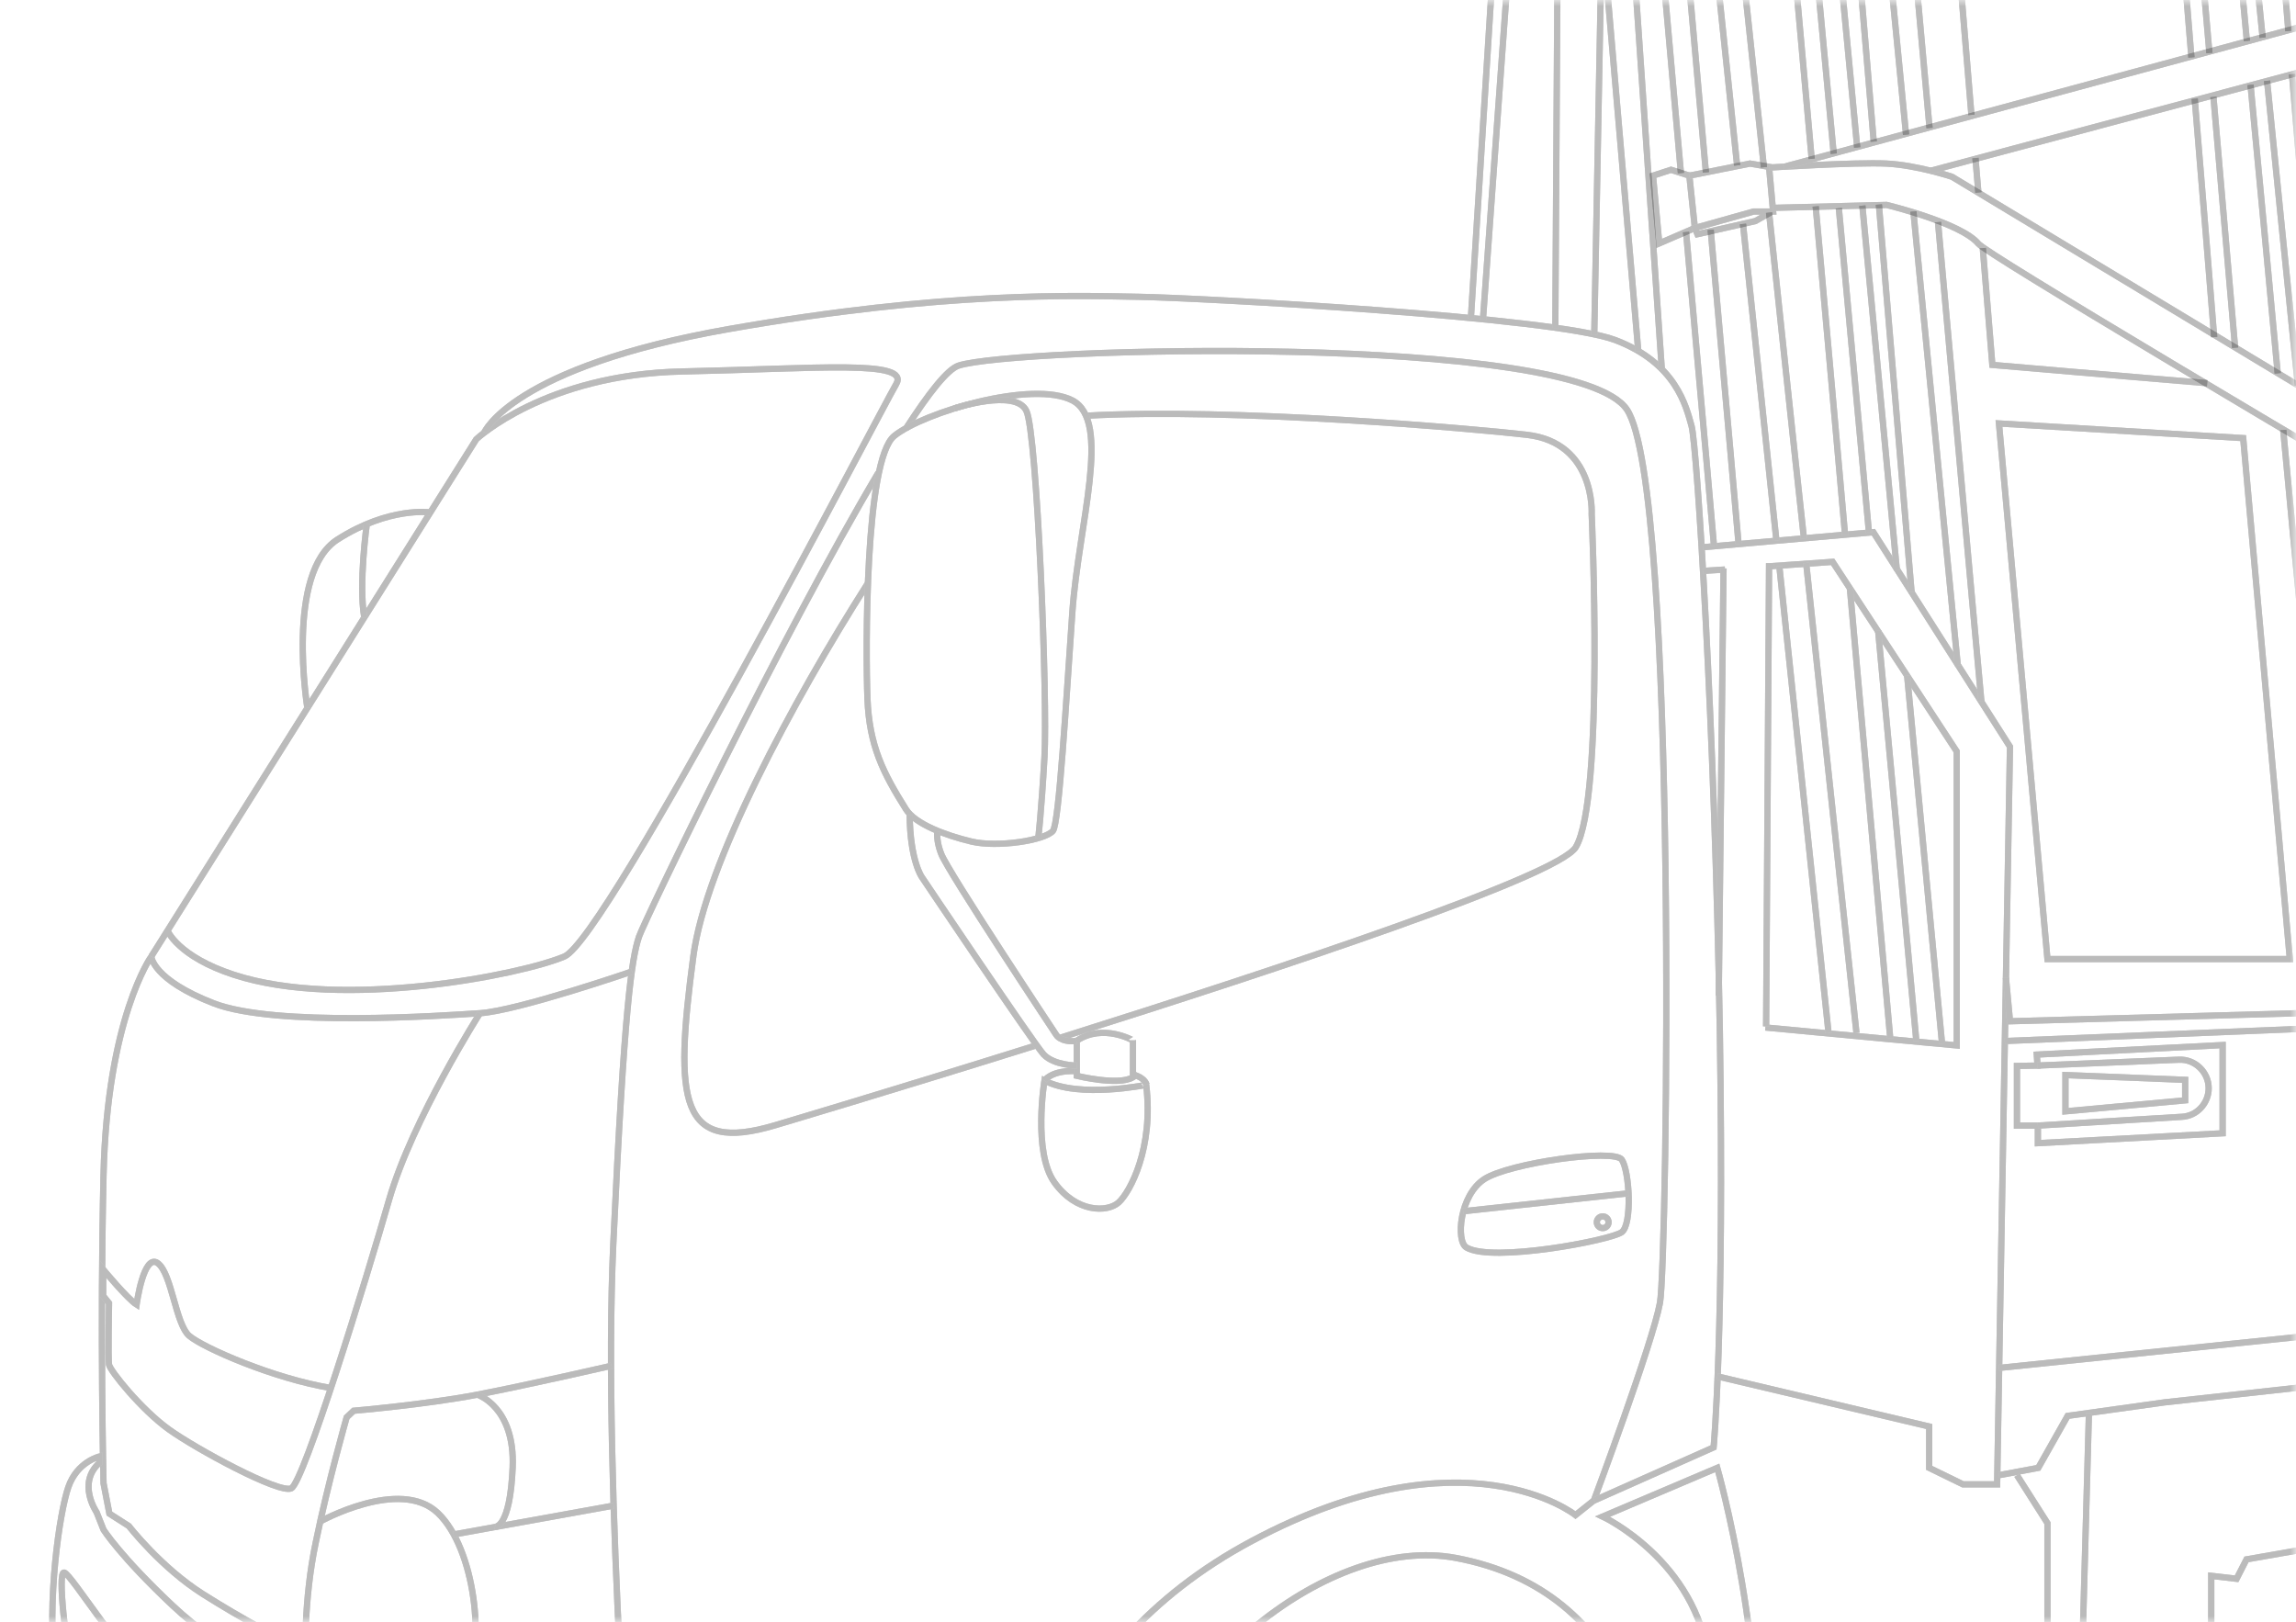<svg width="184" height="130" viewBox="0 0 184 130" fill="none" xmlns="http://www.w3.org/2000/svg">
<mask id="mask0" mask-type="alpha" maskUnits="userSpaceOnUse" x="0" y="0" width="184" height="130">
<rect width="184" height="130" fill="white"/>
</mask>
<g mask="url(#mask0)">
<g opacity="0.3">
<path d="M72.576 34.375C74.431 31.5 75.932 29.593 76.815 29.3C81.229 27.833 126.26 26.66 130.381 32.82C134.501 38.98 133.618 101.17 133.03 104.397C132.441 107.623 127.732 120.237 127.732 120.237L126.26 121.411C126.26 121.411 117.431 114.37 100.36 123.464C83.29 132.558 82.407 147.812 82.407 147.812L50.914 152.212C50.914 152.212 48.266 118.771 49.148 99.703C50.031 80.635 50.62 76.822 51.209 75.062C51.65 73.771 62.717 50.773 70.398 37.865" stroke="#454545" stroke-width="0.5" stroke-miterlimit="10"/>
<path d="M72.576 34.375C74.431 31.5 75.932 29.593 76.815 29.3C81.229 27.833 126.26 26.66 130.381 32.82C134.501 38.98 133.618 101.17 133.03 104.397C132.441 107.623 127.732 120.237 127.732 120.237L126.26 121.411C126.26 121.411 117.431 114.37 100.36 123.464C83.29 132.558 82.407 147.812 82.407 147.812L50.914 152.212C50.914 152.212 48.266 118.771 49.148 99.703C50.031 80.635 50.62 76.822 51.209 75.062C51.65 73.771 62.717 50.773 70.398 37.865" stroke="#1C1C1C" stroke-width="0.5" stroke-miterlimit="10"/>
<path d="M117.519 99.967C116.666 99.468 116.96 95.772 118.962 94.481C120.963 93.191 129.351 92.017 129.969 92.927C130.587 93.836 130.823 98.09 129.969 98.735C129.116 99.38 119.58 101.199 117.519 99.967Z" stroke="#454545" stroke-width="0.5" stroke-miterlimit="10"/>
<path d="M117.519 99.967C116.666 99.468 116.96 95.772 118.962 94.481C120.963 93.191 129.351 92.017 129.969 92.927C130.587 93.836 130.823 98.09 129.969 98.735C129.116 99.38 119.58 101.199 117.519 99.967Z" stroke="#1C1C1C" stroke-width="0.5" stroke-miterlimit="10"/>
<path d="M117.254 97.063L130.499 95.625" stroke="#454545" stroke-width="0.5" stroke-miterlimit="10"/>
<path d="M117.254 97.063L130.499 95.625" stroke="#1C1C1C" stroke-width="0.5" stroke-miterlimit="10"/>
<path d="M128.439 98.412C128.699 98.412 128.91 98.202 128.91 97.943C128.91 97.684 128.699 97.474 128.439 97.474C128.179 97.474 127.968 97.684 127.968 97.943C127.968 98.202 128.179 98.412 128.439 98.412Z" stroke="#454545" stroke-width="0.5" stroke-miterlimit="10"/>
<path d="M128.439 98.412C128.699 98.412 128.91 98.202 128.91 97.943C128.91 97.684 128.699 97.474 128.439 97.474C128.179 97.474 127.968 97.684 127.968 97.943C127.968 98.202 128.179 98.412 128.439 98.412Z" stroke="#1C1C1C" stroke-width="0.5" stroke-miterlimit="10"/>
<path d="M50.65 77.849C50.65 77.849 41.526 80.987 38.465 81.193C35.433 81.398 22.042 82.308 17.127 80.401C12.211 78.494 12.123 76.646 12.123 76.646C12.123 76.646 8.591 81.574 8.297 94.159C8.003 106.743 8.297 118.859 8.297 118.859L8.768 121.293L10.328 122.291C10.328 122.291 12.889 125.606 16.273 127.747C19.658 129.888 22.307 131.208 22.307 131.208C22.307 131.208 22.16 132.998 22.366 133.115C22.572 133.233 24.485 132.793 24.485 132.793C24.485 132.793 24.308 128.304 25.309 123.581C26.28 118.829 27.781 113.578 27.781 113.578L28.34 113.05C28.34 113.05 34.138 112.552 38.259 111.76C42.379 110.968 49.002 109.442 49.002 109.442" stroke="#454545" stroke-width="0.5" stroke-miterlimit="10"/>
<path d="M50.65 77.849C50.65 77.849 41.526 80.987 38.465 81.193C35.433 81.398 22.042 82.308 17.127 80.401C12.211 78.494 12.123 76.646 12.123 76.646C12.123 76.646 8.591 81.574 8.297 94.159C8.003 106.743 8.297 118.859 8.297 118.859L8.768 121.293L10.328 122.291C10.328 122.291 12.889 125.606 16.273 127.747C19.658 129.888 22.307 131.208 22.307 131.208C22.307 131.208 22.16 132.998 22.366 133.115C22.572 133.233 24.485 132.793 24.485 132.793C24.485 132.793 24.308 128.304 25.309 123.581C26.28 118.829 27.781 113.578 27.781 113.578L28.34 113.05C28.34 113.05 34.138 112.552 38.259 111.76C42.379 110.968 49.002 109.442 49.002 109.442" stroke="#1C1C1C" stroke-width="0.5" stroke-miterlimit="10"/>
<path d="M38.465 81.193C38.465 81.193 33.078 89.641 31.195 96.095C29.341 102.548 24.337 118.829 23.337 119.269C22.365 119.709 15.743 116.13 13.536 114.546C11.328 112.962 8.827 109.853 8.738 109.354C8.65 108.855 8.738 104.426 8.738 104.426L8.267 103.839V101.727C8.267 101.727 10.239 104.103 10.946 104.543C10.946 104.543 11.505 100.378 12.653 101.228C13.771 102.079 14.065 106.069 15.154 107.037C16.273 108.005 22.012 110.498 26.545 111.231" stroke="#454545" stroke-width="0.5" stroke-miterlimit="10"/>
<path d="M38.465 81.193C38.465 81.193 33.078 89.641 31.195 96.095C29.341 102.548 24.337 118.829 23.337 119.269C22.365 119.709 15.743 116.13 13.536 114.546C11.328 112.962 8.827 109.853 8.738 109.354C8.65 108.855 8.738 104.426 8.738 104.426L8.267 103.839V101.727C8.267 101.727 10.239 104.103 10.946 104.543C10.946 104.543 11.505 100.378 12.653 101.228C13.771 102.079 14.065 106.069 15.154 107.037C16.273 108.005 22.012 110.498 26.545 111.231" stroke="#1C1C1C" stroke-width="0.5" stroke-miterlimit="10"/>
<path d="M50.885 161.717C50.885 161.717 50.238 154.618 49.767 149.337C49.266 144.057 49.149 135.345 48.56 135.051C47.971 134.758 39.966 137.398 31.372 136.195C24.691 135.286 23.543 134.259 23.543 134.259L22.601 134.406C22.601 134.406 18.01 132.587 13.83 128.656C9.651 124.726 8.297 122.584 8.297 122.584L7.738 121.176C7.738 121.176 6.149 118.859 7.973 117.216V116.717C7.973 116.717 6.178 117.128 5.472 119.181C4.765 121.235 3.735 128.304 4.412 133.761C5.089 139.217 11.829 147.988 17.48 152.74C23.16 157.492 28.046 162.597 40.172 162.597C46.735 162.567 50.885 161.717 50.885 161.717Z" stroke="#454545" stroke-width="0.5" stroke-miterlimit="10"/>
<path d="M50.885 161.717C50.885 161.717 50.238 154.618 49.767 149.337C49.266 144.057 49.149 135.345 48.56 135.051C47.971 134.758 39.966 137.398 31.372 136.195C24.691 135.286 23.543 134.259 23.543 134.259L22.601 134.406C22.601 134.406 18.01 132.587 13.83 128.656C9.651 124.726 8.297 122.584 8.297 122.584L7.738 121.176C7.738 121.176 6.149 118.859 7.973 117.216V116.717C7.973 116.717 6.178 117.128 5.472 119.181C4.765 121.235 3.735 128.304 4.412 133.761C5.089 139.217 11.829 147.988 17.48 152.74C23.16 157.492 28.046 162.597 40.172 162.597C46.735 162.567 50.885 161.717 50.885 161.717Z" stroke="#1C1C1C" stroke-width="0.5" stroke-miterlimit="10"/>
<path d="M25.633 121.939C25.633 121.939 32.049 118.36 35.08 121.235C38.112 124.109 38.906 131.971 37.317 134.729" stroke="#454545" stroke-width="0.5" stroke-miterlimit="10"/>
<path d="M25.633 121.939C25.633 121.939 32.049 118.36 35.08 121.235C38.112 124.109 38.906 131.971 37.317 134.729" stroke="#1C1C1C" stroke-width="0.5" stroke-miterlimit="10"/>
<path d="M36.346 122.965L49.178 120.648" stroke="#454545" stroke-width="0.5" stroke-miterlimit="10"/>
<path d="M36.346 122.965L49.178 120.648" stroke="#1C1C1C" stroke-width="0.5" stroke-miterlimit="10"/>
<path d="M38.259 111.76C38.259 111.76 41.29 112.728 41.084 117.597C40.878 122.496 39.672 122.349 39.672 122.349" stroke="#454545" stroke-width="0.5" stroke-miterlimit="10"/>
<path d="M38.259 111.76C38.259 111.76 41.29 112.728 41.084 117.597C40.878 122.496 39.672 122.349 39.672 122.349" stroke="#1C1C1C" stroke-width="0.5" stroke-miterlimit="10"/>
<path d="M21.395 149.631C21.395 149.631 6.237 135.902 5.795 134.083C5.354 132.265 4.559 125.87 5.148 126.016C5.737 126.163 9.887 132.969 13.153 135.755C16.42 138.542 22.689 142.297 22.689 142.297C22.689 142.297 21.542 146.551 21.395 149.631Z" stroke="#454545" stroke-width="0.5" stroke-miterlimit="10"/>
<path d="M21.395 149.631C21.395 149.631 6.237 135.902 5.795 134.083C5.354 132.265 4.559 125.87 5.148 126.016C5.737 126.163 9.887 132.969 13.153 135.755C16.42 138.542 22.689 142.297 22.689 142.297C22.689 142.297 21.542 146.551 21.395 149.631Z" stroke="#1C1C1C" stroke-width="0.5" stroke-miterlimit="10"/>
<path d="M12.123 76.646L38.171 35.196C38.171 35.196 43.674 30.004 54.653 29.769C65.631 29.534 72.989 28.801 71.811 30.796C70.634 32.791 48.648 75.179 45.234 76.646C41.791 78.113 27.457 80.958 18.745 78.113C14.242 76.646 13.418 74.563 13.418 74.563" stroke="#454545" stroke-width="0.5" stroke-miterlimit="10"/>
<path d="M12.123 76.646L38.171 35.196C38.171 35.196 43.674 30.004 54.653 29.769C65.631 29.534 72.989 28.801 71.811 30.796C70.634 32.791 48.648 75.179 45.234 76.646C41.791 78.113 27.457 80.958 18.745 78.113C14.242 76.646 13.418 74.563 13.418 74.563" stroke="#1C1C1C" stroke-width="0.5" stroke-miterlimit="10"/>
<path d="M38.818 34.639C38.818 34.639 41.055 29.417 58.42 26.366C75.785 23.315 86.233 23.697 91.266 23.785C96.299 23.873 124.554 25.398 129.439 27.246C134.325 29.094 135.12 32.556 135.561 34.14C136.003 35.724 137.415 58.4 137.827 82.63C138.21 106.89 137.327 115.984 137.327 115.984L127.762 120.237" stroke="#454545" stroke-width="0.5" stroke-miterlimit="10"/>
<path d="M38.818 34.639C38.818 34.639 41.055 29.417 58.42 26.366C75.785 23.315 86.233 23.697 91.266 23.785C96.299 23.873 124.554 25.398 129.439 27.246C134.325 29.094 135.12 32.556 135.561 34.14C136.003 35.724 137.415 58.4 137.827 82.63C138.21 106.89 137.327 115.984 137.327 115.984L127.762 120.237" stroke="#1C1C1C" stroke-width="0.5" stroke-miterlimit="10"/>
<path d="M131.352 154.148L139.887 158.842L140.712 146.433L137.916 147.841C137.916 147.841 137.916 141.241 136.944 133.145C135.973 125.048 128.438 121.528 128.438 121.528L137.621 117.626C137.621 117.626 141.889 132.587 140.712 146.463" stroke="#454545" stroke-width="0.5" stroke-miterlimit="10"/>
<path d="M131.352 154.148L139.887 158.842L140.712 146.433L137.916 147.841C137.916 147.841 137.916 141.241 136.944 133.145C135.973 125.048 128.438 121.528 128.438 121.528L137.621 117.626C137.621 117.626 141.889 132.587 140.712 146.463" stroke="#1C1C1C" stroke-width="0.5" stroke-miterlimit="10"/>
<path d="M84.879 83.188C102.774 77.555 124.936 70.192 126.29 67.875C128.586 63.973 127.556 41.18 127.556 41.18C127.556 41.18 127.88 35.489 122.376 34.844C118.344 34.374 98.86 32.644 86.969 33.318" stroke="#454545" stroke-width="0.5" stroke-miterlimit="10"/>
<path d="M84.879 83.188C102.774 77.555 124.936 70.192 126.29 67.875C128.586 63.973 127.556 41.18 127.556 41.18C127.556 41.18 127.88 35.489 122.376 34.844C118.344 34.374 98.86 32.644 86.969 33.318" stroke="#1C1C1C" stroke-width="0.5" stroke-miterlimit="10"/>
<path d="M69.575 46.695C63.482 56.258 56.536 69.254 55.565 76.617C54.005 88.321 54.476 92.457 62.128 90.169C62.128 90.169 71.517 87.382 83.113 83.745" stroke="#454545" stroke-width="0.5" stroke-miterlimit="10"/>
<path d="M69.575 46.695C63.482 56.258 56.536 69.254 55.565 76.617C54.005 88.321 54.476 92.457 62.128 90.169C62.128 90.169 71.517 87.382 83.113 83.745" stroke="#1C1C1C" stroke-width="0.5" stroke-miterlimit="10"/>
<path d="M72.606 64.853C70.781 61.949 69.663 59.778 69.516 55.965C69.369 52.151 69.31 36.839 71.664 34.932C74.019 33.025 82.76 30.444 85.939 32.086C89.118 33.729 86.439 42.002 85.939 49.042C85.439 56.082 84.879 65.997 84.379 66.584C83.731 67.347 79.935 67.933 77.845 67.435C75.755 66.936 73.342 66.027 72.606 64.853Z" stroke="#454545" stroke-width="0.5" stroke-miterlimit="10"/>
<path d="M72.606 64.853C70.781 61.949 69.663 59.778 69.516 55.965C69.369 52.151 69.31 36.839 71.664 34.932C74.019 33.025 82.76 30.444 85.939 32.086C89.118 33.729 86.439 42.002 85.939 49.042C85.439 56.082 84.879 65.997 84.379 66.584C83.731 67.347 79.935 67.933 77.845 67.435C75.755 66.936 73.342 66.027 72.606 64.853Z" stroke="#1C1C1C" stroke-width="0.5" stroke-miterlimit="10"/>
<path d="M76.461 32.732C76.461 32.732 81.406 31.089 82.26 32.937C83.113 34.785 83.967 56.053 83.702 60.688C83.437 65.323 83.201 67.2 83.201 67.2" stroke="#454545" stroke-width="0.5" stroke-miterlimit="10"/>
<path d="M76.461 32.732C76.461 32.732 81.406 31.089 82.26 32.937C83.113 34.785 83.967 56.053 83.702 60.688C83.437 65.323 83.201 67.2 83.201 67.2" stroke="#1C1C1C" stroke-width="0.5" stroke-miterlimit="10"/>
<path d="M83.702 86.59C83.702 86.59 82.76 92.311 84.497 94.745C86.233 97.18 88.735 97.18 89.647 96.359C90.56 95.537 92.473 91.988 91.855 86.942C91.884 86.913 86.528 88.057 83.702 86.59Z" stroke="#454545" stroke-width="0.5" stroke-miterlimit="10"/>
<path d="M83.702 86.59C83.702 86.59 82.76 92.311 84.497 94.745C86.233 97.18 88.735 97.18 89.647 96.359C90.56 95.537 92.473 91.988 91.855 86.942C91.884 86.913 86.528 88.057 83.702 86.59Z" stroke="#1C1C1C" stroke-width="0.5" stroke-miterlimit="10"/>
<path d="M83.702 86.59C83.702 86.59 84.202 85.857 85.821 85.828C85.939 85.828 86.115 85.828 86.263 85.828" stroke="#454545" stroke-width="0.5" stroke-miterlimit="10"/>
<path d="M83.702 86.59C83.702 86.59 84.202 85.857 85.821 85.828C85.939 85.828 86.115 85.828 86.263 85.828" stroke="#1C1C1C" stroke-width="0.5" stroke-miterlimit="10"/>
<path d="M90.795 86.092C91.354 86.268 91.766 86.532 91.884 86.913" stroke="#454545" stroke-width="0.5" stroke-miterlimit="10"/>
<path d="M90.795 86.092C91.354 86.268 91.766 86.532 91.884 86.913" stroke="#1C1C1C" stroke-width="0.5" stroke-miterlimit="10"/>
<path d="M86.292 83.393V86.209C86.292 86.209 89.647 87.03 90.795 86.326V83.364C90.795 83.393 88.441 81.985 86.292 83.393Z" stroke="#454545" stroke-width="0.5" stroke-miterlimit="10"/>
<path d="M86.292 83.393V86.209C86.292 86.209 89.647 87.03 90.795 86.326V83.364C90.795 83.393 88.441 81.985 86.292 83.393Z" stroke="#1C1C1C" stroke-width="0.5" stroke-miterlimit="10"/>
<path d="M86.292 85.388C86.292 85.388 84.497 85.388 83.643 84.507C82.819 83.598 73.872 70.28 73.872 70.28C73.872 70.28 72.93 68.96 72.9 65.293" stroke="#454545" stroke-width="0.5" stroke-miterlimit="10"/>
<path d="M86.292 85.388C86.292 85.388 84.497 85.388 83.643 84.507C82.819 83.598 73.872 70.28 73.872 70.28C73.872 70.28 72.93 68.96 72.9 65.293" stroke="#1C1C1C" stroke-width="0.5" stroke-miterlimit="10"/>
<path d="M75.108 66.613C75.078 67.053 75.137 67.699 75.432 68.432C75.961 69.84 84.644 82.924 84.644 82.924C84.644 82.924 84.968 83.54 86.263 83.422" stroke="#454545" stroke-width="0.5" stroke-miterlimit="10"/>
<path d="M75.108 66.613C75.078 67.053 75.137 67.699 75.432 68.432C75.961 69.84 84.644 82.924 84.644 82.924C84.644 82.924 84.968 83.54 86.263 83.422" stroke="#1C1C1C" stroke-width="0.5" stroke-miterlimit="10"/>
<path d="M24.632 56.728C24.632 56.728 22.866 45.903 27.045 43.234C31.225 40.564 34.492 41.063 34.492 41.063" stroke="#454545" stroke-width="0.5" stroke-miterlimit="10"/>
<path d="M24.632 56.728C24.632 56.728 22.866 45.903 27.045 43.234C31.225 40.564 34.492 41.063 34.492 41.063" stroke="#1C1C1C" stroke-width="0.5" stroke-miterlimit="10"/>
<path d="M29.4 41.972C29.4 41.972 28.723 46.783 29.194 49.482" stroke="#454545" stroke-width="0.5" stroke-miterlimit="10"/>
<path d="M29.4 41.972C29.4 41.972 28.723 46.783 29.194 49.482" stroke="#1C1C1C" stroke-width="0.5" stroke-miterlimit="10"/>
<path d="M131.264 155.38C128.026 169.696 113.752 178.496 102.45 175.973C91.148 173.45 87.145 160.543 90.353 146.199C93.12 133.819 106.629 122.965 116.666 124.843C130.616 127.454 134.501 141.065 131.264 155.38Z" stroke="#454545" stroke-width="0.5" stroke-miterlimit="10"/>
<path d="M131.264 155.38C128.026 169.696 113.752 178.496 102.45 175.973C91.148 173.45 87.145 160.543 90.353 146.199C93.12 133.819 106.629 122.965 116.666 124.843C130.616 127.454 134.501 141.065 131.264 155.38Z" stroke="#1C1C1C" stroke-width="0.5" stroke-miterlimit="10"/>
<path d="M136.473 45.756C136.473 45.756 137.18 45.698 138.239 45.639" stroke="#454545" stroke-width="0.5" stroke-miterlimit="10"/>
<path d="M136.473 45.756C136.473 45.756 137.18 45.698 138.239 45.639" stroke="#1C1C1C" stroke-width="0.5" stroke-miterlimit="10"/>
<path d="M141.86 45.375C144.391 45.199 146.863 45.023 146.863 45.023L156.811 60.218V83.774C156.811 83.774 146.981 82.865 141.477 82.337" stroke="#454545" stroke-width="0.5" stroke-miterlimit="10"/>
<path d="M141.86 45.375C144.391 45.199 146.863 45.023 146.863 45.023L156.811 60.218V83.774C156.811 83.774 146.981 82.865 141.477 82.337" stroke="#1C1C1C" stroke-width="0.5" stroke-miterlimit="10"/>
<path d="M137.621 110.293L154.604 114.312V117.627L157.311 118.947H160.048L161.079 59.837L150.13 42.647L136.473 43.85" stroke="#454545" stroke-width="0.5" stroke-miterlimit="10"/>
<path d="M137.621 110.293L154.604 114.312V117.627L157.311 118.947H160.048L161.079 59.837L150.13 42.647L136.473 43.85" stroke="#1C1C1C" stroke-width="0.5" stroke-miterlimit="10"/>
<path d="M160.666 83.422L276.069 78.67L275.422 97.679L160.196 109.618" stroke="#454545" stroke-width="0.5" stroke-miterlimit="10"/>
<path d="M160.666 83.422L276.069 78.67L275.422 97.679L160.196 109.618" stroke="#1C1C1C" stroke-width="0.5" stroke-miterlimit="10"/>
<path d="M160.196 118.213L163.345 117.626L165.699 113.461L173.469 112.376L272.214 101.522L273.715 104.132L279.219 103.575L279.896 100.994L338.966 94.628L341.232 96.828L345.088 96.74L345.823 76.851H344.205" stroke="#454545" stroke-width="0.5" stroke-miterlimit="10"/>
<path d="M160.196 118.213L163.345 117.626L165.699 113.461L173.469 112.376L272.214 101.522L273.715 104.132L279.219 103.575L279.896 100.994L338.966 94.628L341.232 96.828L345.088 96.74L345.823 76.851H344.205" stroke="#1C1C1C" stroke-width="0.5" stroke-miterlimit="10"/>
<path d="M161.638 118.213L164.081 122.056V133.614L161.932 134.083L161.638 142.209L162.874 142.649L271.331 122.936V116.805L262.03 118.213L262.678 102.578" stroke="#454545" stroke-width="0.5" stroke-miterlimit="10"/>
<path d="M161.638 118.213L164.081 122.056V133.614L161.932 134.083L161.638 142.209L162.874 142.649L271.331 122.936V116.805L262.03 118.213L262.678 102.578" stroke="#1C1C1C" stroke-width="0.5" stroke-miterlimit="10"/>
<path d="M211.937 108.151L218.147 115.925L217.588 125.547L166.847 133.379L167.406 113.226" stroke="#454545" stroke-width="0.5" stroke-miterlimit="10"/>
<path d="M211.937 108.151L218.147 115.925L217.588 125.547L166.847 133.379L167.406 113.226" stroke="#1C1C1C" stroke-width="0.5" stroke-miterlimit="10"/>
<path d="M177.207 131.766V126.28L179.238 126.515L180.033 124.96L194.602 122.408V127.102L200.812 128.128" stroke="#454545" stroke-width="0.5" stroke-miterlimit="10"/>
<path d="M177.207 131.766V126.28L179.238 126.515L180.033 124.96L194.602 122.408V127.102L200.812 128.128" stroke="#1C1C1C" stroke-width="0.5" stroke-miterlimit="10"/>
<path d="M161.638 85.417V90.198H163.315V91.606L178.12 90.814V83.745L163.227 84.508L163.286 85.388L161.638 85.417Z" stroke="#454545" stroke-width="0.5" stroke-miterlimit="10"/>
<path d="M161.638 85.417V90.198H163.315V91.606L178.12 90.814V83.745L163.227 84.508L163.286 85.388L161.638 85.417Z" stroke="#1C1C1C" stroke-width="0.5" stroke-miterlimit="10"/>
<path d="M163.315 90.198L174.853 89.494C176.059 89.436 177.001 88.409 177.001 87.206C177.001 85.916 175.912 84.86 174.617 84.918L163.256 85.388" stroke="#454545" stroke-width="0.5" stroke-miterlimit="10"/>
<path d="M163.315 90.198L174.853 89.494C176.059 89.436 177.001 88.409 177.001 87.206C177.001 85.916 175.912 84.86 174.617 84.918L163.256 85.388" stroke="#1C1C1C" stroke-width="0.5" stroke-miterlimit="10"/>
<path d="M165.523 86.15V89.055L175.118 88.174V86.532L165.523 86.15Z" stroke="#454545" stroke-width="0.5" stroke-miterlimit="10"/>
<path d="M165.523 86.15V89.055L175.118 88.174V86.532L165.523 86.15Z" stroke="#1C1C1C" stroke-width="0.5" stroke-miterlimit="10"/>
<path d="M118.844 25.603L121.169 -6.577L128.144 -8.484L131.293 28.155" stroke="#454545" stroke-width="0.5" stroke-miterlimit="10"/>
<path d="M118.844 25.603L121.169 -6.577L128.144 -8.484L131.293 28.155" stroke="#1C1C1C" stroke-width="0.5" stroke-miterlimit="10"/>
<path d="M133.177 29.593C133.177 29.593 131.706 8.325 130.911 -3.35" stroke="#454545" stroke-width="0.5" stroke-miterlimit="10"/>
<path d="M133.177 29.593C133.177 29.593 131.706 8.325 130.911 -3.35" stroke="#1C1C1C" stroke-width="0.5" stroke-miterlimit="10"/>
<path d="M129.528 -10.478C127.026 -9.628 119.933 -7.193 119.933 -7.193L117.873 25.545" stroke="#454545" stroke-width="0.5" stroke-miterlimit="10"/>
<path d="M129.528 -10.478C127.026 -9.628 119.933 -7.193 119.933 -7.193L117.873 25.545" stroke="#1C1C1C" stroke-width="0.5" stroke-miterlimit="10"/>
<path d="M124.848 -7.574L124.642 26.278" stroke="#454545" stroke-width="0.5" stroke-miterlimit="10"/>
<path d="M124.848 -7.574L124.642 26.278" stroke="#1C1C1C" stroke-width="0.5" stroke-miterlimit="10"/>
<path d="M128.38 -5.726L127.762 26.806" stroke="#454545" stroke-width="0.5" stroke-miterlimit="10"/>
<path d="M128.38 -5.726L127.762 26.806" stroke="#1C1C1C" stroke-width="0.5" stroke-miterlimit="10"/>
<path d="M156.899 53.354C155.84 42.471 154.574 29.681 153.338 16.95" stroke="#454545" stroke-width="0.5" stroke-miterlimit="10"/>
<path d="M156.899 53.354C155.84 42.471 154.574 29.681 153.338 16.95" stroke="#1C1C1C" stroke-width="0.5" stroke-miterlimit="10"/>
<path d="M152.749 10.789C149.835 -19.044 147.128 -46.795 147.128 -46.795L177.06 -39.461C177.06 -39.461 179.003 -20.188 181.328 3.016" stroke="#454545" stroke-width="0.5" stroke-miterlimit="10"/>
<path d="M152.749 10.789C149.835 -19.044 147.128 -46.795 147.128 -46.795L177.06 -39.461C177.06 -39.461 179.003 -20.188 181.328 3.016" stroke="#1C1C1C" stroke-width="0.5" stroke-miterlimit="10"/>
<path d="M181.681 6.477C182.475 14.456 183.329 22.787 184.153 30.884" stroke="#454545" stroke-width="0.5" stroke-miterlimit="10"/>
<path d="M181.681 6.477C182.475 14.456 183.329 22.787 184.153 30.884" stroke="#1C1C1C" stroke-width="0.5" stroke-miterlimit="10"/>
<path d="M160.755 78.347C160.961 80.577 161.079 81.838 161.079 81.838L187.361 81.105C187.361 81.105 185.331 59.368 182.976 34.462" stroke="#454545" stroke-width="0.5" stroke-miterlimit="10"/>
<path d="M160.755 78.347C160.961 80.577 161.079 81.838 161.079 81.838L187.361 81.105C187.361 81.105 185.331 59.368 182.976 34.462" stroke="#1C1C1C" stroke-width="0.5" stroke-miterlimit="10"/>
<path d="M182.535 29.916C181.828 22.23 181.063 14.339 180.357 6.8" stroke="#454545" stroke-width="0.5" stroke-miterlimit="10"/>
<path d="M182.535 29.916C181.828 22.23 181.063 14.339 180.357 6.8" stroke="#1C1C1C" stroke-width="0.5" stroke-miterlimit="10"/>
<path d="M180.062 3.28C177.943 -19.425 176.177 -38.229 176.177 -38.229L149.747 -43.891C149.747 -43.891 152.072 -18.017 154.633 10.261" stroke="#454545" stroke-width="0.5" stroke-miterlimit="10"/>
<path d="M180.062 3.28C177.943 -19.425 176.177 -38.229 176.177 -38.229L149.747 -43.891C149.747 -43.891 152.072 -18.017 154.633 10.261" stroke="#1C1C1C" stroke-width="0.5" stroke-miterlimit="10"/>
<path d="M155.31 17.8C156.546 31.353 157.753 44.994 158.783 56.17" stroke="#454545" stroke-width="0.5" stroke-miterlimit="10"/>
<path d="M155.31 17.8C156.546 31.353 157.753 44.994 158.783 56.17" stroke="#1C1C1C" stroke-width="0.5" stroke-miterlimit="10"/>
<path d="M158.312 12.667C158.4 13.605 158.459 14.544 158.547 15.424" stroke="#454545" stroke-width="0.5" stroke-miterlimit="10"/>
<path d="M158.312 12.667C158.4 13.605 158.459 14.544 158.547 15.424" stroke="#1C1C1C" stroke-width="0.5" stroke-miterlimit="10"/>
<path d="M158.9 19.883C159.371 25.574 159.666 29.241 159.666 29.241C159.666 29.241 171.586 30.268 176.883 30.708" stroke="#454545" stroke-width="0.5" stroke-miterlimit="10"/>
<path d="M158.9 19.883C159.371 25.574 159.666 29.241 159.666 29.241C159.666 29.241 171.586 30.268 176.883 30.708" stroke="#1C1C1C" stroke-width="0.5" stroke-miterlimit="10"/>
<path d="M179.12 27.862C178.767 23.843 178.12 16.304 177.384 7.768" stroke="#454545" stroke-width="0.5" stroke-miterlimit="10"/>
<path d="M179.12 27.862C178.767 23.843 178.12 16.304 177.384 7.768" stroke="#1C1C1C" stroke-width="0.5" stroke-miterlimit="10"/>
<path d="M177.06 4.248C175.442 -14.38 173.558 -35.882 173.558 -35.882L153.897 -40.282C153.897 -40.282 156.281 -11.329 157.988 9.205" stroke="#454545" stroke-width="0.5" stroke-miterlimit="10"/>
<path d="M177.06 4.248C175.442 -14.38 173.558 -35.882 173.558 -35.882L153.897 -40.282C153.897 -40.282 156.281 -11.329 157.988 9.205" stroke="#1C1C1C" stroke-width="0.5" stroke-miterlimit="10"/>
<path d="M154.044 -38.874L172.41 -34.621C172.41 -34.621 174.117 -13.617 175.618 4.6" stroke="#454545" stroke-width="0.5" stroke-miterlimit="10"/>
<path d="M154.044 -38.874L172.41 -34.621C172.41 -34.621 174.117 -13.617 175.618 4.6" stroke="#1C1C1C" stroke-width="0.5" stroke-miterlimit="10"/>
<path d="M175.883 7.915C176.531 15.835 177.119 22.875 177.443 27.012" stroke="#454545" stroke-width="0.5" stroke-miterlimit="10"/>
<path d="M175.883 7.915C176.531 15.835 177.119 22.875 177.443 27.012" stroke="#1C1C1C" stroke-width="0.5" stroke-miterlimit="10"/>
<path d="M160.196 33.934L164.081 76.851H183.506L179.768 35.108L160.196 33.934Z" stroke="#454545" stroke-width="0.5" stroke-miterlimit="10"/>
<path d="M160.196 33.934L164.081 76.851H183.506L179.768 35.108L160.196 33.934Z" stroke="#1C1C1C" stroke-width="0.5" stroke-miterlimit="10"/>
<path d="M153.191 47.428C153.191 47.428 152.014 33.494 150.572 16.392" stroke="#454545" stroke-width="0.5" stroke-miterlimit="10"/>
<path d="M153.191 47.428C153.191 47.428 152.014 33.494 150.572 16.392" stroke="#1C1C1C" stroke-width="0.5" stroke-miterlimit="10"/>
<path d="M150.159 11.347C147.952 -14.849 145.362 -45.739 145.362 -45.739L147.128 -46.472" stroke="#454545" stroke-width="0.5" stroke-miterlimit="10"/>
<path d="M150.159 11.347C147.952 -14.849 145.362 -45.739 145.362 -45.739L147.128 -46.472" stroke="#1C1C1C" stroke-width="0.5" stroke-miterlimit="10"/>
<path d="M183.682 5.949C184.565 16.656 185.389 26.777 185.831 31.822" stroke="#454545" stroke-width="0.5" stroke-miterlimit="10"/>
<path d="M183.682 5.949C184.565 16.656 185.389 26.777 185.831 31.822" stroke="#1C1C1C" stroke-width="0.5" stroke-miterlimit="10"/>
<path d="M201.577 -2.499C200.429 -15.729 199.428 -27.199 199.428 -27.199L180.592 -31.453C180.592 -31.453 182.005 -14.38 183.388 2.488" stroke="#454545" stroke-width="0.5" stroke-miterlimit="10"/>
<path d="M201.577 -2.499C200.429 -15.729 199.428 -27.199 199.428 -27.199L180.592 -31.453C180.592 -31.453 182.005 -14.38 183.388 2.488" stroke="#1C1C1C" stroke-width="0.5" stroke-miterlimit="10"/>
<path d="M143.449 -44.8C143.449 -44.8 146.039 -17.577 148.835 11.816" stroke="#454545" stroke-width="0.5" stroke-miterlimit="10"/>
<path d="M143.449 -44.8C143.449 -44.8 146.039 -17.577 148.835 11.816" stroke="#1C1C1C" stroke-width="0.5" stroke-miterlimit="10"/>
<path d="M149.247 16.48C150.189 26.454 151.16 36.516 152.014 45.698" stroke="#454545" stroke-width="0.5" stroke-miterlimit="10"/>
<path d="M149.247 16.48C150.189 26.454 151.16 36.516 152.014 45.698" stroke="#1C1C1C" stroke-width="0.5" stroke-miterlimit="10"/>
<path d="M152.838 54.146C154.456 71.219 155.634 83.627 155.634 83.627" stroke="#454545" stroke-width="0.5" stroke-miterlimit="10"/>
<path d="M152.838 54.146C154.456 71.219 155.634 83.627 155.634 83.627" stroke="#1C1C1C" stroke-width="0.5" stroke-miterlimit="10"/>
<path d="M145.362 -44.154L143.449 -44.507L141.771 -43.128C141.771 -43.128 144.243 -16.492 146.951 12.315" stroke="#454545" stroke-width="0.5" stroke-miterlimit="10"/>
<path d="M145.362 -44.154L143.449 -44.507L141.771 -43.128C141.771 -43.128 144.243 -16.492 146.951 12.315" stroke="#1C1C1C" stroke-width="0.5" stroke-miterlimit="10"/>
<path d="M147.363 16.686C148.187 25.486 149.011 34.374 149.777 42.676" stroke="#454545" stroke-width="0.5" stroke-miterlimit="10"/>
<path d="M147.363 16.686C148.187 25.486 149.011 34.374 149.777 42.676" stroke="#1C1C1C" stroke-width="0.5" stroke-miterlimit="10"/>
<path d="M150.513 50.538C152.279 69.341 153.574 83.422 153.574 83.422" stroke="#454545" stroke-width="0.5" stroke-miterlimit="10"/>
<path d="M150.513 50.538C152.279 69.341 153.574 83.422 153.574 83.422" stroke="#1C1C1C" stroke-width="0.5" stroke-miterlimit="10"/>
<path d="M141.771 -41.808L140.359 -41.162C140.359 -41.162 142.654 -15.377 145.186 12.726" stroke="#454545" stroke-width="0.5" stroke-miterlimit="10"/>
<path d="M141.771 -41.808L140.359 -41.162C140.359 -41.162 142.654 -15.377 145.186 12.726" stroke="#1C1C1C" stroke-width="0.5" stroke-miterlimit="10"/>
<path d="M145.509 16.539C146.304 25.457 147.128 34.492 147.864 42.882" stroke="#454545" stroke-width="0.5" stroke-miterlimit="10"/>
<path d="M145.509 16.539C146.304 25.457 147.128 34.492 147.864 42.882" stroke="#1C1C1C" stroke-width="0.5" stroke-miterlimit="10"/>
<path d="M148.246 47.106C150.071 67.435 151.484 83.217 151.484 83.217" stroke="#454545" stroke-width="0.5" stroke-miterlimit="10"/>
<path d="M148.246 47.106C150.071 67.435 151.484 83.217 151.484 83.217" stroke="#1C1C1C" stroke-width="0.5" stroke-miterlimit="10"/>
<path d="M140.358 -40.282L135.561 -41.25L133.648 -39.696C133.648 -39.696 136.326 -14.351 139.211 13.254" stroke="#454545" stroke-width="0.5" stroke-miterlimit="10"/>
<path d="M140.358 -40.282L135.561 -41.25L133.648 -39.696C133.648 -39.696 136.326 -14.351 139.211 13.254" stroke="#1C1C1C" stroke-width="0.5" stroke-miterlimit="10"/>
<path d="M139.682 17.947C140.594 26.542 141.506 35.225 142.36 43.322" stroke="#454545" stroke-width="0.5" stroke-miterlimit="10"/>
<path d="M139.682 17.947C140.594 26.542 141.506 35.225 142.36 43.322" stroke="#1C1C1C" stroke-width="0.5" stroke-miterlimit="10"/>
<path d="M142.595 45.375C144.803 66.261 146.539 82.777 146.539 82.777" stroke="#454545" stroke-width="0.5" stroke-miterlimit="10"/>
<path d="M142.595 45.375C144.803 66.261 146.539 82.777 146.539 82.777" stroke="#1C1C1C" stroke-width="0.5" stroke-miterlimit="10"/>
<path d="M135.532 -41.221C135.532 -41.221 138.328 -14.937 141.359 13.4" stroke="#454545" stroke-width="0.5" stroke-miterlimit="10"/>
<path d="M135.532 -41.221C135.532 -41.221 138.328 -14.937 141.359 13.4" stroke="#1C1C1C" stroke-width="0.5" stroke-miterlimit="10"/>
<path d="M141.771 17.038C142.713 25.897 143.655 34.844 144.567 43.146" stroke="#454545" stroke-width="0.5" stroke-miterlimit="10"/>
<path d="M141.771 17.038C142.713 25.897 143.655 34.844 144.567 43.146" stroke="#1C1C1C" stroke-width="0.5" stroke-miterlimit="10"/>
<path d="M144.744 45.111C146.981 66.173 148.776 82.777 148.776 82.777" stroke="#454545" stroke-width="0.5" stroke-miterlimit="10"/>
<path d="M144.744 45.111C146.981 66.173 148.776 82.777 148.776 82.777" stroke="#1C1C1C" stroke-width="0.5" stroke-miterlimit="10"/>
<path d="M133.707 -38.992L132 -39.109L130.116 -37.701C130.116 -37.701 132.647 -9.364 134.708 13.87" stroke="#454545" stroke-width="0.5" stroke-miterlimit="10"/>
<path d="M133.707 -38.992L132 -39.109L130.116 -37.701C130.116 -37.701 132.647 -9.364 134.708 13.87" stroke="#1C1C1C" stroke-width="0.5" stroke-miterlimit="10"/>
<path d="M135.12 18.593C136.385 32.614 137.357 43.732 137.357 43.732" stroke="#454545" stroke-width="0.5" stroke-miterlimit="10"/>
<path d="M135.12 18.593C136.385 32.614 137.357 43.732 137.357 43.732" stroke="#1C1C1C" stroke-width="0.5" stroke-miterlimit="10"/>
<path d="M132 -39.109C132 -39.109 134.59 -9.892 136.709 13.811" stroke="#454545" stroke-width="0.5" stroke-miterlimit="10"/>
<path d="M132 -39.109C132 -39.109 134.59 -9.892 136.709 13.811" stroke="#1C1C1C" stroke-width="0.5" stroke-miterlimit="10"/>
<path d="M137.092 18.416C138.357 32.497 139.328 43.586 139.328 43.586" stroke="#454545" stroke-width="0.5" stroke-miterlimit="10"/>
<path d="M137.092 18.416C138.357 32.497 139.328 43.586 139.328 43.586" stroke="#1C1C1C" stroke-width="0.5" stroke-miterlimit="10"/>
<path d="M141.536 82.249L141.771 45.375C141.771 45.375 142.007 45.375 141.948 45.375" stroke="#454545" stroke-width="0.5" stroke-miterlimit="10"/>
<path d="M141.536 82.249L141.771 45.375C141.771 45.375 142.007 45.375 141.948 45.375" stroke="#1C1C1C" stroke-width="0.5" stroke-miterlimit="10"/>
<path d="M138.122 45.551C138.092 48.338 137.739 79.785 137.739 79.785" stroke="#454545" stroke-width="0.5" stroke-miterlimit="10"/>
<path d="M138.122 45.551C138.092 48.338 137.739 79.785 137.739 79.785" stroke="#1C1C1C" stroke-width="0.5" stroke-miterlimit="10"/>
</g>
<g opacity="0.3">
<path d="M132.471 14.075L132.971 19.502L135.826 18.27L135.384 14.075L133.913 13.606L132.471 14.075Z" stroke="#454545" stroke-width="0.5" stroke-miterlimit="10"/>
<path d="M132.471 14.075L132.971 19.502L135.826 18.27L135.384 14.075L133.913 13.606L132.471 14.075Z" stroke="#1C1C1C" stroke-width="0.5" stroke-miterlimit="10"/>
<path d="M135.385 14.075L140.241 13.107L141.771 13.371L142.095 16.95H140.535L135.826 18.27L136.032 18.768L140.682 17.712L142.066 16.92" stroke="#454545" stroke-width="0.5" stroke-miterlimit="10"/>
<path d="M135.385 14.075L140.241 13.107L141.771 13.371L142.095 16.95H140.535L135.826 18.27L136.032 18.768L140.682 17.712L142.066 16.92" stroke="#1C1C1C" stroke-width="0.5" stroke-miterlimit="10"/>
<path d="M142.095 16.656L151.189 16.422C151.189 16.422 157.164 17.859 158.547 19.531C159.931 21.203 253.907 76.147 253.907 76.147L253.613 72.744L156.428 14.163C156.428 14.163 153.603 13.224 151.16 13.107C148.717 12.989 141.771 13.43 141.771 13.43" stroke="#454545" stroke-width="0.5" stroke-miterlimit="10"/>
<path d="M142.095 16.656L151.189 16.422C151.189 16.422 157.164 17.859 158.547 19.531C159.931 21.203 253.907 76.147 253.907 76.147L253.613 72.744L156.428 14.163C156.428 14.163 153.603 13.224 151.16 13.107C148.717 12.989 141.771 13.43 141.771 13.43" stroke="#1C1C1C" stroke-width="0.5" stroke-miterlimit="10"/>
<path d="M142.949 13.371L244.342 -14.086L244.695 -10.332L154.692 13.694" stroke="#454545" stroke-width="0.5" stroke-miterlimit="10"/>
<path d="M142.949 13.371L244.342 -14.086L244.695 -10.332L154.692 13.694" stroke="#1C1C1C" stroke-width="0.5" stroke-miterlimit="10"/>
</g>
</g>
</svg>
